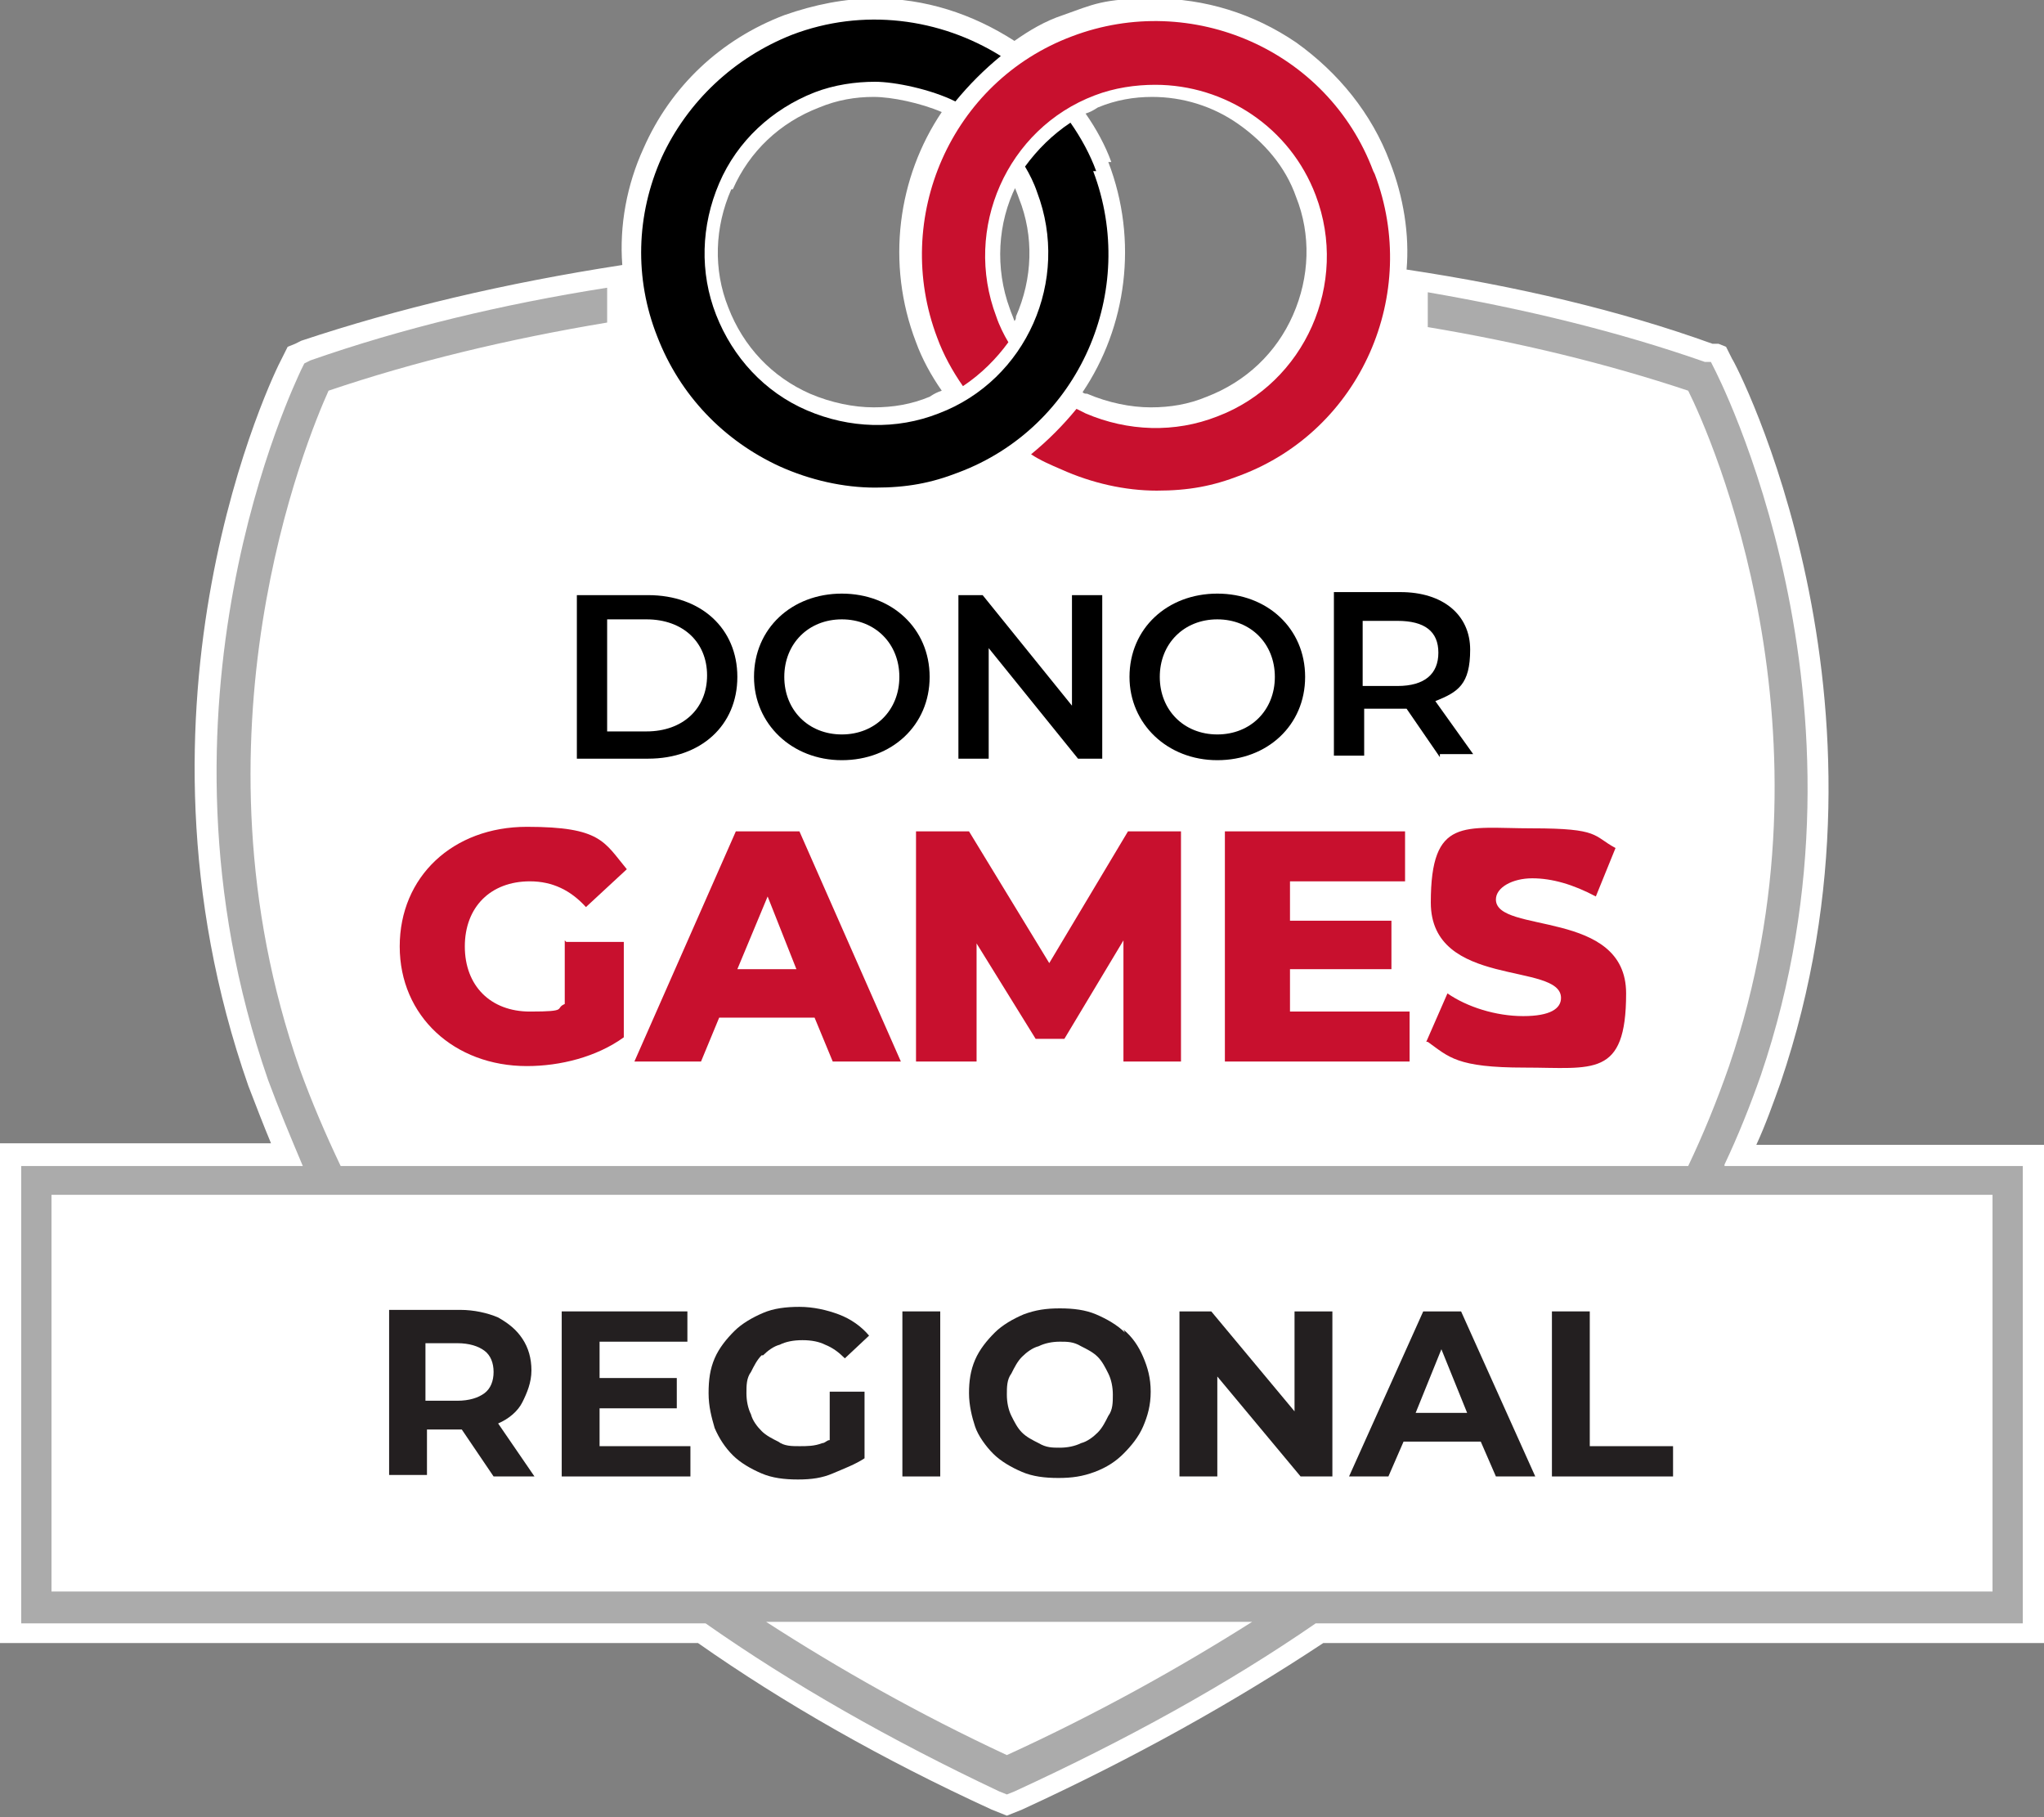 <svg id="a" data-name="Layer 1" xmlns="http://www.w3.org/2000/svg" viewBox="0 0 135 120">
  <rect x="0" y="0" width="135" height="120" fill="#808080" stroke="none"/>
  <defs>
    <style>
      .b {
        fill: #231f20;
      }

      .c {
        fill: #fff;
      }

      .d {
        fill: #c8102e;
      }

      .e {
        fill: #ababab;
      }
    </style>
  </defs>
  <path class="c" d="M135,75.6h-19c.6-1.3,1.1-2.7,1.6-4.1,8.6-25.3-3-47.6-3.2-47.8l-.2-.4-.2-.4-.5-.2h-.4c-6.1-2.2-12.9-3.8-20.2-4.9.2-2.3-.2-4.8-1.1-7.1-1.2-3.2-3.4-5.9-6.2-7.9-2.8-1.9-6-2.9-9.4-2.9s-4,.4-6,1.1c-1.2.4-2.2,1-3.2,1.7C64.2.9,61.1-.1,57.8-.1h0c-2,0-4,.4-6,1.1-4.2,1.6-7.5,4.7-9.3,8.8-1.1,2.4-1.6,5.1-1.4,7.7-7.8,1.2-14.9,2.9-21.2,5l-.4.2-.5.2-.2.4-.2.4c-.5.9-11.1,22.6-2.2,48,.5,1.3,1,2.6,1.5,3.8H0v33h46.1c5.7,4,12.2,7.7,19.4,11l.5.2.5.2.5-.2.5-.2c7.4-3.4,14-7.1,19.9-11h47.7v-33h0l-.1.1ZM73.4,10.7c-.4-1.1-1-2.2-1.7-3.2.3-.1.5-.2.8-.4,1.2-.5,2.4-.7,3.6-.7,2,0,4,.6,5.7,1.8s3.1,2.8,3.8,4.8c1,2.5.9,5.3-.2,7.8s-3.1,4.4-5.7,5.4c-1.2.5-2.4.7-3.7.7s-2.8-.3-4.2-.9c-.1,0-.2,0-.3-.1,2.9-4.3,3.7-10,1.7-15.2h.2ZM67,12.3c.1.3.2.5.3.8,1,2.5.9,5.3-.2,7.8,0,.1,0,.2-.1.3-.1-.3-.2-.5-.3-.8-1-2.7-.8-5.7.4-8.1h-.1ZM48.4,12.5c1.1-2.5,3.1-4.4,5.7-5.4,1.2-.5,2.4-.7,3.6-.7s3.1.4,4.5,1c-2.9,4.3-3.7,10-1.7,15.2.4,1.1,1,2.2,1.7,3.2-.3.1-.5.2-.8.4-1.2.5-2.4.7-3.7.7s-2.8-.3-4.2-.9c-2.5-1.1-4.4-3.1-5.4-5.7-1-2.5-.9-5.3.2-7.8h.1Z"/>
  <g>
    <path class="d" d="M37.4,62.2h3.8v6.3c-1.8,1.3-4.2,1.9-6.4,1.9-4.8,0-8.4-3.3-8.4-7.9s3.5-7.9,8.4-7.9,5.1,1,6.6,2.8l-2.7,2.5c-1-1.1-2.2-1.7-3.7-1.7-2.6,0-4.3,1.7-4.3,4.3s1.7,4.3,4.3,4.3,1.6-.2,2.3-.5v-4.2h0l.1.1Z"/>
    <path class="d" d="M53.9,67.2h-6.4l-1.2,2.9h-4.4l6.7-15.2h4.2l6.7,15.2h-4.5l-1.2-2.9h.1ZM52.6,64l-1.9-4.8-2,4.8h3.9Z"/>
    <path class="d" d="M74.2,70.1v-8l-3.9,6.5h-1.9l-3.9-6.3v7.8h-4v-15.2h3.5l5.3,8.7,5.2-8.7h3.5v15.2h-3.9.1Z"/>
    <path class="d" d="M93.1,66.8v3.3h-12.2v-15.2h11.9v3.3h-7.6v2.6h6.7v3.2h-6.7v2.8s7.9,0,7.9,0Z"/>
    <path class="d" d="M94.2,68.8l1.4-3.2c1.3.9,3.2,1.5,5,1.5s2.5-.5,2.5-1.2c0-2.4-8.6-.6-8.6-6.3s2.2-4.9,6.7-4.9,4,.5,5.5,1.3l-1.3,3.2c-1.5-.8-2.9-1.2-4.2-1.2s-2.4.6-2.4,1.4c0,2.3,8.6.6,8.6,6.2s-2.2,4.9-6.7,4.9-5-.7-6.4-1.7h-.1Z"/>
  </g>
  <path d="M72.4,11.3c-.4-1.1-1-2.2-1.7-3.2-1.2.8-2.2,1.8-3,2.9.3.5.6,1.1.8,1.7,2.2,5.8-.7,12.4-6.5,14.6-2.8,1.1-5.9,1-8.7-.2s-4.9-3.5-6-6.3-1-5.9.2-8.7,3.5-4.9,6.3-6c1.3-.5,2.7-.7,4-.7s3.7.5,5.3,1.3c.9-1.1,1.9-2.1,3-3-4-2.5-9.1-3.2-13.8-1.4-3.8,1.5-6.9,4.4-8.6,8.1-1.7,3.8-1.8,8-.3,11.8,1.5,3.9,4.4,6.9,8.1,8.6,2,.9,4.2,1.4,6.3,1.4s3.7-.3,5.5-1c8-3,11.9-12,8.9-19.9h.2Z"/>
  <path class="d" d="M90.7,11.3c-3-8-12-11.9-19.9-8.9-8,3-11.9,12-8.9,19.9.4,1.1,1,2.2,1.7,3.2,1.2-.8,2.2-1.8,3-2.9-.3-.5-.6-1.1-.8-1.7-2.2-5.8.7-12.4,6.5-14.6,1.3-.5,2.7-.7,4-.7,4.6,0,8.9,2.8,10.6,7.3,2.2,5.8-.7,12.4-6.5,14.6-2.8,1.1-5.9,1-8.7-.2-.2-.1-.4-.2-.6-.3-.9,1.1-1.9,2.1-3,3,.6.4,1.3.7,2,1,2,.9,4.2,1.4,6.3,1.4s3.7-.3,5.5-1c8-3,11.9-12,8.9-19.9h0l-.1-.2Z"/>
  <g>
    <path d="M38.1,39.3h4.7c3.5,0,5.9,2.2,5.9,5.4s-2.4,5.4-5.9,5.4h-4.7v-10.8h0ZM42.7,48.3c2.4,0,4-1.5,4-3.7s-1.6-3.7-4-3.7h-2.6v7.4h2.6Z"/>
    <path d="M49.8,44.7c0-3.2,2.5-5.5,5.8-5.5s5.8,2.3,5.8,5.5-2.5,5.5-5.8,5.5-5.8-2.4-5.8-5.5ZM59.4,44.7c0-2.2-1.6-3.8-3.8-3.8s-3.8,1.6-3.8,3.8,1.6,3.8,3.8,3.8,3.8-1.6,3.8-3.8Z"/>
    <path d="M72.8,39.3v10.8h-1.6l-5.9-7.3v7.3h-2v-10.8h1.6l5.9,7.3v-7.3h2Z"/>
    <path d="M74.6,44.7c0-3.2,2.5-5.5,5.8-5.5s5.8,2.3,5.8,5.5-2.5,5.5-5.8,5.5-5.8-2.4-5.8-5.5ZM84.2,44.7c0-2.2-1.6-3.8-3.8-3.8s-3.8,1.6-3.8,3.8,1.6,3.8,3.8,3.8,3.8-1.6,3.8-3.8Z"/>
    <path d="M95.1,50l-2.2-3.2h-2.8v3.1h-2v-10.8h4.4c2.8,0,4.6,1.5,4.6,3.8s-.8,2.8-2.3,3.4l2.5,3.5h-2.2v.2ZM92.3,41h-2.3v4.3h2.3c1.8,0,2.7-.8,2.7-2.2s-.9-2.1-2.7-2.1Z"/>
  </g>
  <path class="e" d="M113.9,76.9c.9-1.9,1.7-3.9,2.4-5.9,8.4-24.7-3-46.5-3.1-46.7l-.2-.4h-.4c-5.7-2-11.9-3.5-18.3-4.6v2.3c6,1,11.8,2.4,17.2,4.2,1.5,3,10.2,22.6,2.7,44.6-.8,2.3-1.7,4.5-2.7,6.6H22.5c-1-2.1-1.9-4.2-2.7-6.4-7.7-22,.5-41.7,1.9-44.8,5.6-1.9,11.8-3.4,18.4-4.5v-2.3c-7,1.1-13.6,2.7-19.6,4.8l-.4.2-.2.4c-.4.9-10.8,22.1-2.2,46.9.7,1.9,1.5,3.8,2.3,5.7H1.4v30.2h45.2c5.7,4,12.2,7.7,19.4,11.1l.5.2.5-.2c7.4-3.4,14.1-7.1,19.9-11.1h46.7v-30.2h-19.7v-.1ZM66.5,115.9c-5.8-2.7-11.1-5.7-15.9-8.8h32.1c-4.9,3.1-10.3,6.1-16.2,8.8h0ZM131.6,105.1H3.4v-26.2h128.2v26.2h0Z"/>
  <g>
    <path class="b" d="M32.9,94c.7-.3,1.3-.8,1.6-1.4s.6-1.3.6-2.1-.2-1.5-.6-2.1c-.4-.6-.9-1-1.6-1.4-.7-.3-1.6-.5-2.5-.5h-4.7v10.9h2.5v-3h2.3l2.1,3.1h2.7l-2.4-3.5h0ZM32,89.2c.4.3.6.8.6,1.4s-.2,1.1-.6,1.4-1,.5-1.8.5h-2.1v-3.8h2.1c.8,0,1.4.2,1.8.5Z"/>
    <polygon class="b" points="39.6 93 44.7 93 44.7 91 39.6 91 39.6 88.6 45.4 88.6 45.4 86.6 37.1 86.6 37.1 97.5 45.6 97.5 45.6 95.5 39.6 95.5 39.6 93"/>
    <path class="b" d="M50.4,89.5c.3-.3.7-.6,1.1-.7.4-.2.9-.3,1.5-.3s1.1.1,1.5.3c.5.2.9.5,1.3.9l1.6-1.5c-.5-.6-1.2-1.1-2-1.4s-1.7-.5-2.6-.5-1.7.1-2.4.4-1.4.7-1.9,1.2-1,1.1-1.3,1.8c-.3.7-.4,1.4-.4,2.3s.2,1.6.4,2.3c.3.7.7,1.3,1.2,1.8s1.2.9,1.9,1.2,1.5.4,2.4.4,1.6-.1,2.3-.4,1.5-.6,2.1-1v-4.4h-2.3v3.2c-.2,0-.3.2-.5.2-.5.2-1,.2-1.5.2s-1,0-1.4-.3c-.4-.2-.8-.4-1.1-.7-.3-.3-.6-.7-.7-1.1-.2-.4-.3-.9-.3-1.4s0-1,.3-1.4c.2-.4.4-.8.7-1.1h.1Z"/>
    <rect class="b" x="59.6" y="86.6" width="2.5" height="10.9"/>
    <path class="b" d="M74.3,88c-.5-.5-1.2-.9-1.9-1.2-.7-.3-1.5-.4-2.4-.4s-1.6.1-2.4.4c-.7.3-1.4.7-1.9,1.2s-1,1.1-1.3,1.8c-.3.7-.4,1.4-.4,2.2s.2,1.6.4,2.2.7,1.3,1.2,1.8,1.2.9,1.9,1.2,1.5.4,2.4.4,1.6-.1,2.4-.4,1.4-.7,1.9-1.2,1-1.1,1.3-1.8c.3-.7.5-1.4.5-2.3s-.2-1.6-.5-2.3-.7-1.3-1.3-1.8h0l.1.2ZM73.2,93.5c-.2.4-.4.8-.7,1.1s-.7.6-1.1.7c-.4.2-.9.3-1.4.3s-.9,0-1.4-.3c-.4-.2-.8-.4-1.1-.7s-.5-.7-.7-1.1-.3-.9-.3-1.4,0-1,.3-1.4c.2-.4.4-.8.7-1.1s.7-.6,1.1-.7c.4-.2.9-.3,1.4-.3s.9,0,1.4.3c.4.2.8.4,1.1.7s.5.7.7,1.1.3.9.3,1.4,0,1-.3,1.4Z"/>
    <polygon class="b" points="85.5 93.2 80 86.6 77.9 86.6 77.9 97.5 80.4 97.5 80.4 90.9 85.9 97.5 88 97.5 88 86.6 85.5 86.6 85.5 93.2"/>
    <path class="b" d="M94,86.6l-4.9,10.9h2.6l1-2.3h5.1l1,2.3h2.6l-4.9-10.9h-2.5,0ZM93.5,93.3l1.7-4.2,1.7,4.2h-3.5.1Z"/>
    <polygon class="b" points="105 95.5 105 86.6 102.5 86.6 102.5 97.5 110.5 97.5 110.5 95.5 105 95.5"/>
  </g>
</svg>